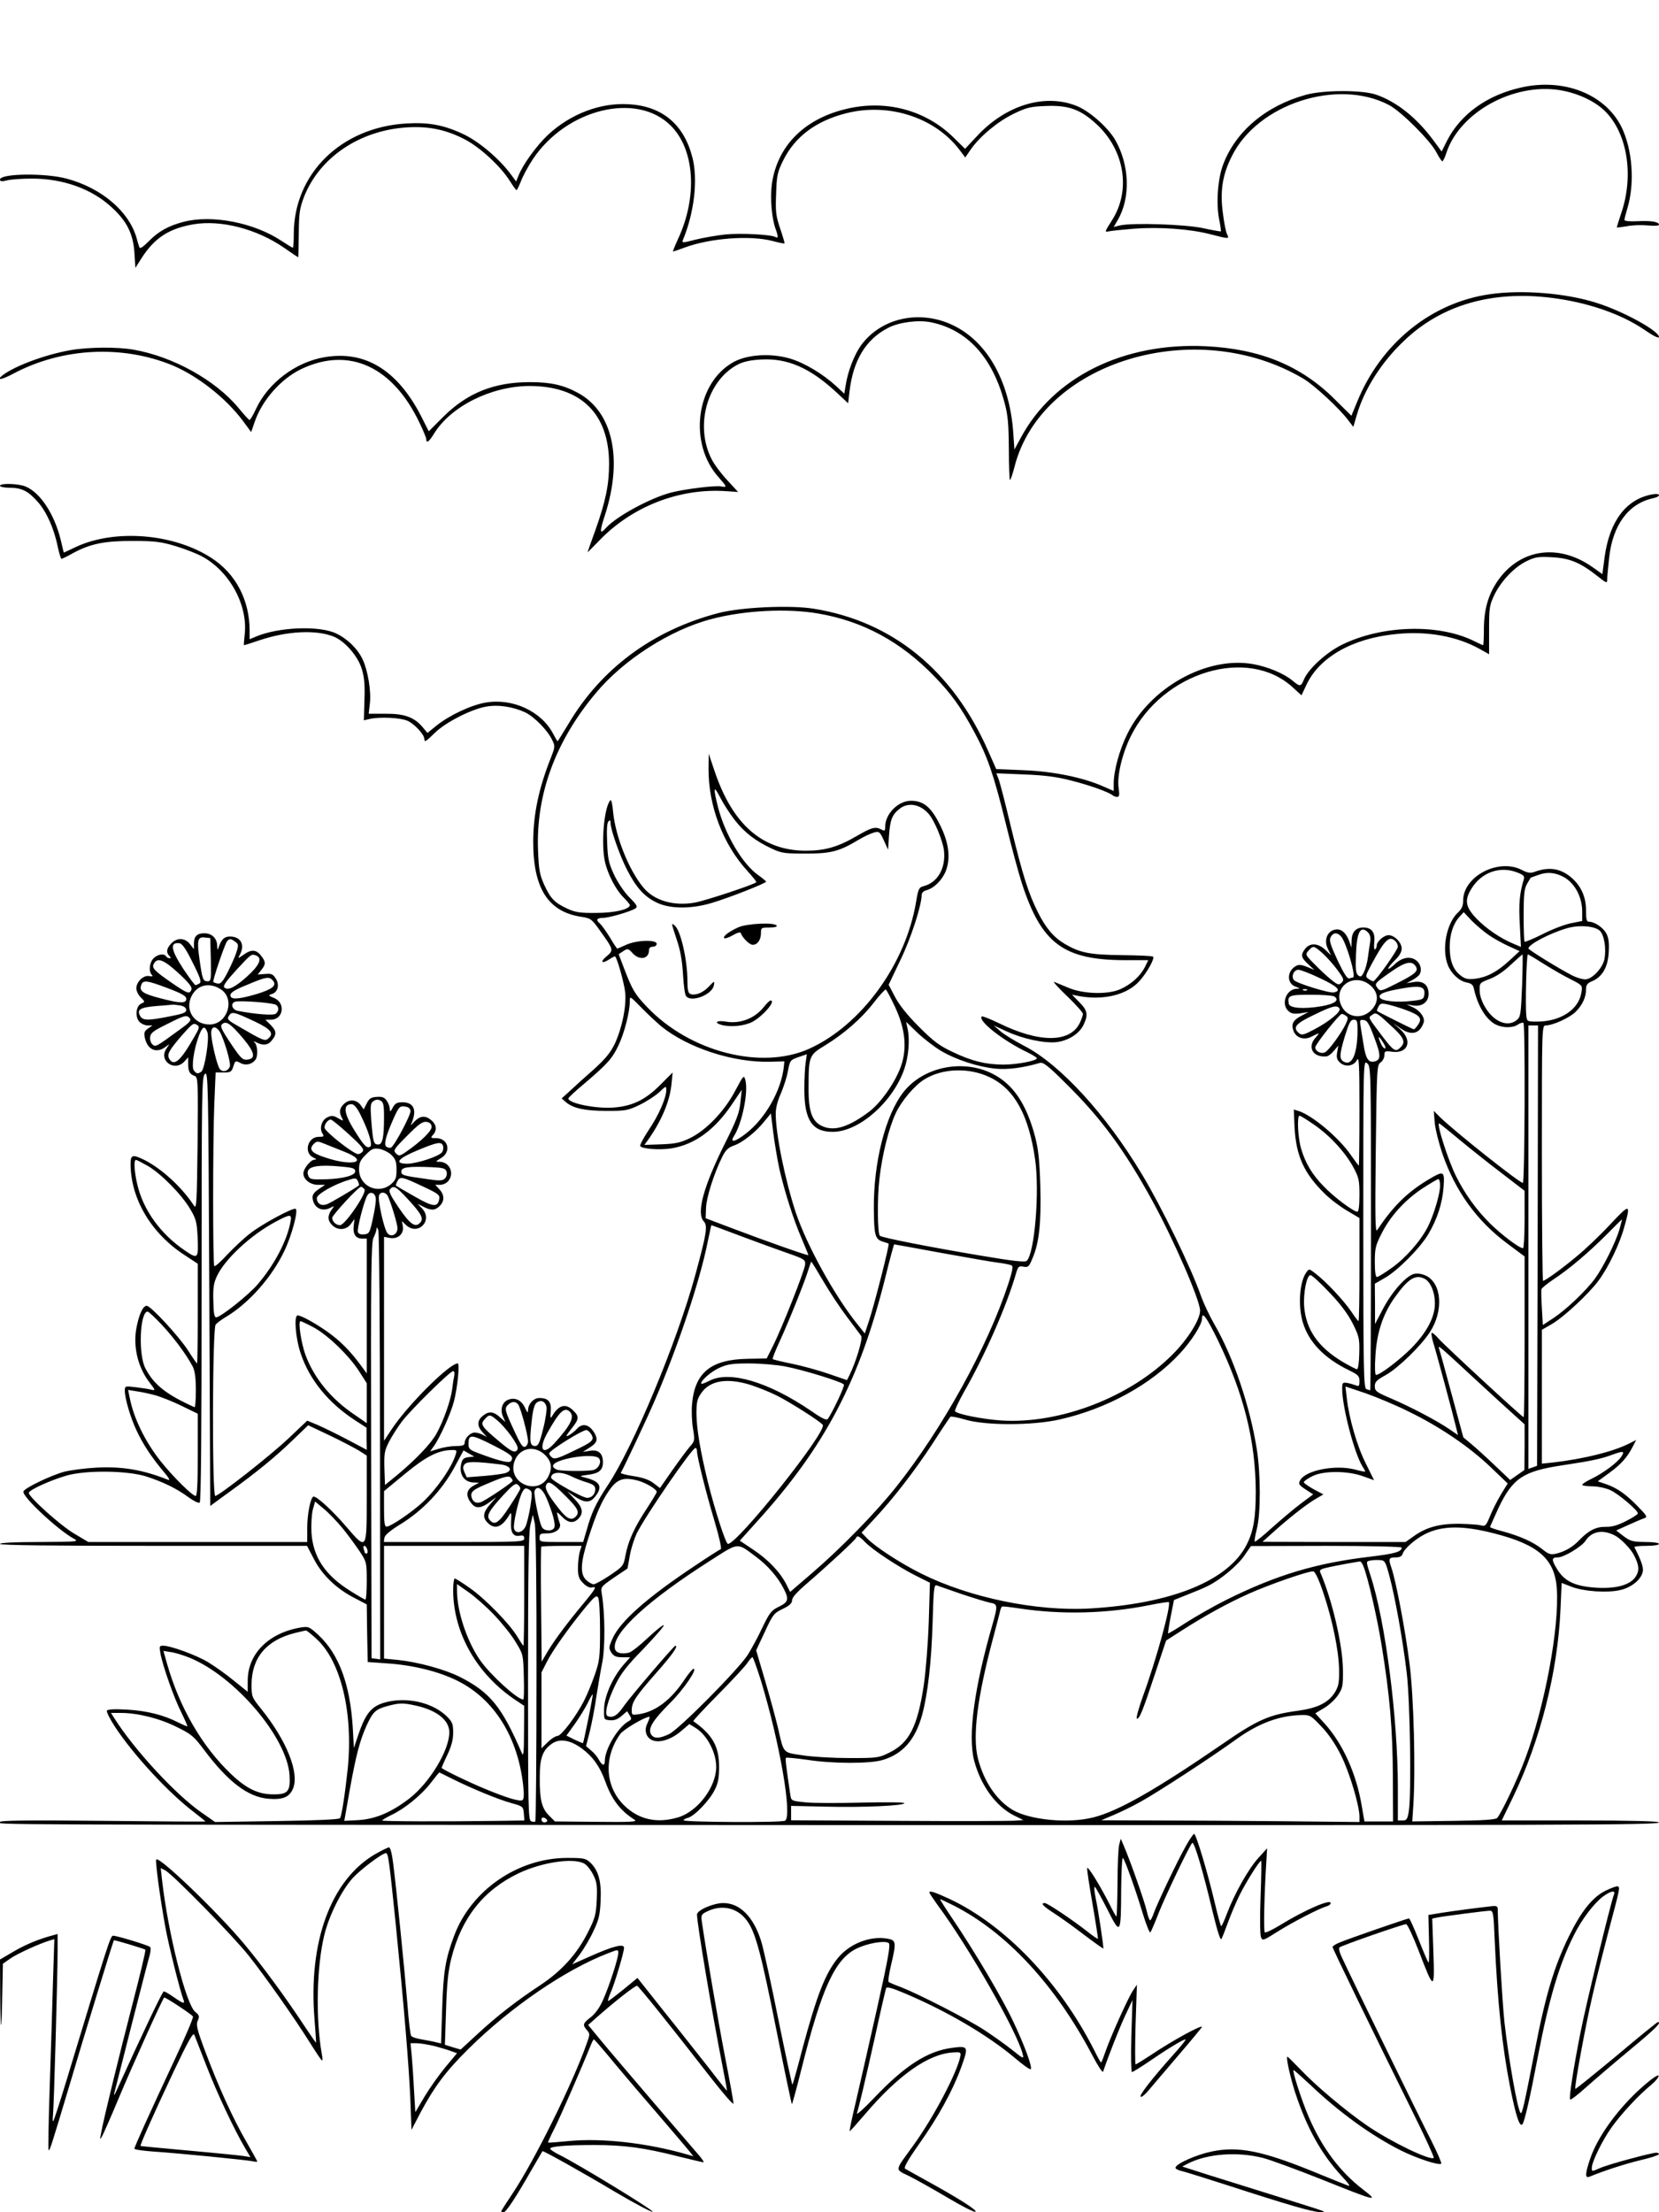 <?xml version="1.0" standalone="no"?>
<!DOCTYPE svg PUBLIC "-//W3C//DTD SVG 20010904//EN"
 "http://www.w3.org/TR/2001/REC-SVG-20010904/DTD/svg10.dtd">
<svg version="1.0" xmlns="http://www.w3.org/2000/svg"
 width="864pt" height="1152pt" viewBox="0 0 864 1152"
 preserveAspectRatio="xMidYMid meet">

<g transform="translate(0,1152) scale(0.1,-0.1)"
fill="#000000" stroke="none">
<path d="M7925 11065 c-179 -39 -318 -139 -389 -278 l-28 -56 -42 57 c-88 119
-192 202 -299 239 -72 25 -275 25 -367 -1 -207 -57 -365 -190 -430 -363 -28
-73 -37 -201 -21 -284 7 -33 11 -62 9 -64 -2 -1 -43 6 -93 17 -95 20 -367 29
-433 14 l-32 -8 21 36 c68 116 62 288 -14 419 -40 67 -137 152 -204 177 -166
64 -368 1 -517 -161 l-60 -64 -62 61 c-148 144 -359 198 -568 144 -213 -54
-348 -194 -376 -387 -10 -74 -1 -182 20 -237 13 -35 13 -49 0 -41 -22 14 -184
22 -263 14 -45 -5 -115 -17 -155 -27 -65 -17 -72 -17 -66 -3 59 141 80 315 50
431 -44 172 -157 267 -330 277 -148 10 -305 -50 -423 -160 -59 -56 -132 -156
-154 -215 l-11 -27 -26 35 c-60 82 -165 171 -246 210 -103 49 -182 64 -300 57
-339 -20 -585 -261 -586 -574 0 -40 -2 -73 -5 -73 -3 0 -29 16 -58 35 -144 96
-363 138 -510 100 -81 -21 -132 -50 -183 -102 -29 -29 -45 -40 -48 -31 -3 7
-10 31 -16 53 -41 136 -181 255 -360 304 -111 31 -350 28 -350 -4 0 -10 9 -11
38 -4 20 5 78 9 128 9 162 0 311 -53 415 -149 79 -72 112 -137 119 -236 l5
-80 33 52 c67 104 142 153 270 175 143 24 329 -24 471 -122 40 -28 73 -50 74
-50 1 0 2 55 3 123 1 107 4 130 27 191 81 207 292 349 542 363 112 6 200 -13
298 -64 78 -41 185 -140 232 -215 17 -27 32 -48 35 -48 3 0 13 21 23 46 9 25
37 77 62 115 175 262 541 352 718 175 126 -125 141 -372 37 -593 -16 -35 -27
-63 -25 -63 2 0 29 9 58 20 134 50 342 66 461 35 33 -9 60 -14 62 -13 1 2 -9
37 -23 78 -22 65 -25 88 -21 180 3 96 6 112 37 175 61 123 170 205 327 245
219 56 457 -19 587 -185 l34 -45 28 41 c48 69 141 146 223 186 68 33 88 38
167 41 119 5 182 -17 266 -95 147 -136 180 -346 79 -502 -36 -56 -38 -61 -17
-56 12 3 72 9 132 14 133 10 292 -1 399 -29 97 -25 99 -25 87 -1 -6 10 -16 59
-22 109 -16 115 -3 201 46 298 134 273 551 408 819 267 64 -34 213 -183 246
-245 14 -27 28 -48 32 -48 3 0 14 21 22 48 71 208 347 360 587 323 94 -15 185
-57 239 -111 115 -115 150 -333 84 -528 -13 -40 -24 -74 -24 -76 0 -2 24 1 53
6 28 6 78 7 110 4 34 -3 57 -2 57 4 0 15 -43 22 -114 18 -40 -2 -66 1 -66 7 0
6 7 32 15 59 40 133 27 308 -31 426 -85 169 -298 254 -519 205z"/>
<path d="M7760 9988 c-305 -43 -567 -255 -691 -558 l-31 -75 -87 86 c-176 175
-387 262 -671 276 -429 21 -796 -161 -965 -479 l-32 -59 -6 88 c-20 280 -146
492 -338 570 -168 68 -354 21 -454 -114 -36 -50 -70 -137 -81 -211 l-7 -42
-43 40 c-69 63 -162 119 -237 142 -100 30 -222 23 -296 -17 -197 -108 -238
-425 -77 -602 42 -48 44 -52 12 -46 -31 6 -186 -13 -261 -32 -108 -28 -285
-124 -339 -184 -33 -37 -35 -23 -5 68 94 293 40 537 -141 635 -75 41 -142 56
-250 56 -187 0 -326 -56 -451 -180 l-76 -76 -41 81 c-123 238 -291 341 -501
305 -151 -25 -295 -134 -358 -270 -15 -33 -31 -59 -34 -57 -4 1 -30 30 -58 64
-120 144 -340 266 -545 302 -84 15 -236 14 -332 -3 -128 -23 -283 -80 -349
-129 -40 -31 -7 -26 56 8 253 134 564 150 826 43 132 -55 281 -172 369 -291
l42 -57 17 49 c38 116 140 231 248 281 246 115 472 11 611 -280 20 -41 36 -80
36 -87 0 -24 15 -13 40 28 87 143 298 248 497 249 267 0 415 -143 415 -405 0
-108 -17 -193 -71 -345 -23 -62 -41 -115 -41 -116 0 -1 26 25 58 58 172 181
422 278 667 260 l59 -4 -57 62 c-32 34 -68 83 -81 109 -89 174 -23 410 137
493 29 15 66 23 123 26 136 7 253 -44 390 -171 l61 -57 7 60 c19 164 85 273
202 333 56 29 155 42 221 29 189 -38 321 -181 384 -417 18 -65 22 -110 23
-242 0 -90 3 -163 6 -163 3 0 14 32 24 71 140 545 943 790 1504 457 57 -34
188 -155 234 -217 l26 -34 17 58 c39 137 130 280 248 391 194 186 458 262 767
223 186 -23 361 -83 482 -165 49 -34 78 -48 78 -39 0 32 -188 135 -326 178
-160 51 -388 69 -554 45z"/>
<path d="M0 8990 c0 -5 23 -10 50 -10 64 0 97 -17 148 -75 45 -51 84 -139 103
-233 7 -34 16 -62 19 -62 4 0 31 13 61 30 90 49 167 64 314 63 111 0 143 -4
220 -27 49 -15 111 -39 138 -54 144 -78 240 -256 221 -409 -3 -29 -5 -53 -3
-53 2 0 37 11 78 25 145 49 296 57 389 20 58 -24 125 -100 146 -168 13 -42 17
-82 14 -161 l-3 -107 30 7 c53 12 159 7 196 -9 35 -14 89 -72 89 -95 0 -19 7
-15 57 34 57 54 186 120 263 134 64 12 142 0 206 -30 48 -24 116 -93 140 -144
16 -32 15 -36 -9 -97 -61 -155 -89 -287 -90 -428 -1 -248 78 -371 255 -396 44
-7 51 -12 91 -69 74 -103 74 -104 35 -137 -36 -30 -23 -40 18 -13 13 9 26 15
28 13 12 -14 47 -140 52 -187 7 -72 -16 -184 -54 -267 -23 -47 -48 -78 -112
-136 -46 -40 -102 -91 -124 -112 l-41 -37 23 -20 c38 -32 100 -45 212 -45 97
0 110 2 170 31 36 17 82 47 103 66 35 34 37 34 37 12 0 -41 -40 -133 -92 -209
-27 -41 -47 -79 -44 -83 9 -15 102 -22 163 -12 121 20 225 96 314 228 l52 77
-7 -65 c-5 -53 -19 -92 -81 -215 -112 -225 -149 -362 -110 -405 22 -24 15 -63
-46 -287 -96 -348 -321 -888 -454 -1088 -61 -92 -85 -143 -110 -234 l-18 -61
-113 0 c-112 0 -114 0 -114 23 0 20 5 22 41 22 43 0 75 26 64 53 -3 8 -8 25
-11 38 -6 24 -5 24 25 -6 33 -34 63 -34 89 -2 21 27 14 55 -25 95 l-38 40 40
-27 c50 -33 78 -33 104 0 42 53 27 80 -54 100 -29 7 -28 8 16 14 59 7 79 24
79 66 0 46 -24 67 -69 59 l-36 -6 33 21 c40 25 47 41 31 72 -27 50 -64 61 -95
27 -18 -20 -54 -44 -54 -36 0 2 13 21 30 42 36 46 37 59 5 90 -39 39 -76 29
-110 -30 -8 -14 -10 -8 -7 25 5 50 -13 70 -59 70 -30 0 -59 -31 -59 -65 -1
-15 -4 -11 -15 12 -18 41 -51 58 -88 44 -32 -12 -44 -52 -27 -89 l12 -27 -24
21 c-36 34 -61 37 -91 13 -33 -25 -34 -55 -4 -87 l22 -25 -22 12 c-12 6 -30
11 -41 11 -23 0 -52 -30 -52 -53 0 -13 -10 -17 -43 -17 -24 0 -65 -6 -90 -14
l-47 -14 20 28 c32 45 88 170 104 232 19 74 31 198 20 198 -44 0 -262 -218
-345 -344 l-39 -59 0 531 0 531 33 -6 c41 -6 72 23 65 62 l-5 26 21 -20 c63
-59 143 24 84 86 l-23 24 30 -15 c40 -21 61 -20 85 4 26 26 25 58 -2 87 l-21
23 25 0 c14 0 32 8 41 18 36 40 9 102 -44 102 -23 0 -22 1 9 20 54 33 36 103
-27 103 -28 0 -30 2 -16 17 23 25 18 56 -12 79 -30 24 -58 20 -87 -12 -18 -20
-19 -21 -11 -2 27 67 9 105 -50 105 -27 0 -38 -6 -49 -27 -13 -24 -15 -25 -16
-8 0 11 -7 31 -16 43 -12 18 -24 22 -52 20 -30 -2 -40 -9 -52 -34 l-16 -31
-17 24 c-22 28 -60 30 -87 3 -22 -22 -25 -42 -10 -70 10 -19 9 -19 -19 -3 -24
14 -34 15 -55 5 -30 -13 -44 -57 -27 -84 10 -16 8 -18 -19 -18 -58 0 -80 -83
-28 -108 17 -8 19 -11 6 -11 -21 -1 -58 -47 -58 -72 0 -31 36 -59 76 -59 l37
0 -34 -23 c-25 -17 -33 -30 -31 -47 6 -50 49 -73 94 -49 20 11 20 10 4 -12
-21 -31 -20 -55 4 -79 29 -29 74 -26 97 6 l19 26 -4 -36 c-5 -43 11 -66 44
-66 l24 0 0 -351 0 -351 -36 49 c-55 73 -103 121 -169 168 -62 44 -136 85
-155 85 -20 0 -11 -119 16 -198 46 -138 145 -259 286 -350 l57 -37 0 -58 1
-57 -102 54 c-57 30 -127 64 -155 76 l-53 22 -96 -91 c-97 -92 -364 -301 -383
-301 -17 0 -15 871 2 892 6 8 30 26 52 39 121 72 241 208 306 345 39 81 73
210 59 219 -13 8 -173 -78 -236 -127 -34 -26 -88 -77 -121 -112 -33 -36 -63
-63 -67 -59 -8 8 -8 631 0 844 l7 164 41 0 c37 0 42 3 51 31 10 31 11 32 38
18 28 -15 62 -6 79 20 12 18 9 71 -4 85 -11 11 -9 11 9 2 31 -16 58 -14 75 7
30 34 29 52 -1 83 l-29 29 29 0 c65 0 78 88 16 113 -31 13 -31 14 -10 21 31
10 40 50 18 82 -14 22 -23 25 -55 22 l-38 -3 19 24 c24 30 24 42 -2 75 -25 32
-51 33 -91 4 -30 -21 -30 -21 -19 0 28 52 5 95 -51 95 -30 0 -45 -14 -60 -58
-5 -16 -6 -13 -7 11 -1 38 -28 64 -67 64 -38 0 -54 -16 -54 -53 l0 -30 -21 27
c-26 33 -68 34 -97 3 -25 -26 -28 -47 -10 -65 9 -9 9 -12 1 -12 -7 0 -15 5
-18 10 -10 16 -44 11 -65 -10 -22 -22 -27 -69 -9 -87 7 -7 3 -9 -14 -6 -30 6
-67 -30 -67 -64 0 -13 10 -34 23 -47 23 -23 23 -23 3 -32 -28 -12 -34 -69 -10
-95 9 -10 29 -19 43 -19 l25 0 -23 -16 c-19 -13 -22 -22 -17 -47 13 -62 58
-84 105 -51 l23 17 -16 -25 c-41 -62 43 -121 94 -66 l20 22 0 -35 c0 -39 8
-53 34 -62 17 -7 18 -23 15 -353 -4 -311 -5 -343 -19 -322 -63 96 -167 191
-257 237 -63 31 -73 28 -73 -21 1 -182 108 -362 283 -475 l67 -44 0 -259 c0
-143 -2 -260 -4 -260 -2 0 -23 30 -47 68 -48 74 -194 232 -215 232 -20 0 -41
-47 -54 -118 -17 -97 8 -201 67 -279 33 -43 34 -45 11 -40 -13 4 -50 9 -81 13
-56 7 -57 6 -57 -18 0 -40 29 -139 60 -205 34 -73 76 -137 139 -213 31 -36 39
-51 26 -46 -130 52 -240 71 -378 63 -56 -3 -129 -13 -162 -21 -70 -19 -208
-85 -213 -103 -8 -26 180 -201 263 -246 28 -15 19 -16 -177 -17 -132 0 -208
-4 -208 -10 0 -7 273 -10 799 -10 l800 0 37 -71 c43 -82 117 -153 211 -201
l63 -33 2 -150 3 -150 100 -7 c136 -9 270 -42 368 -91 191 -95 315 -294 342
-548 5 -44 3 -69 -4 -73 -14 -9 -83 12 -194 58 -94 39 -227 104 -227 110 0 2
13 33 30 68 21 45 30 78 30 115 0 45 -4 56 -32 84 -68 67 -187 99 -294 80 -94
-18 -126 -51 -169 -178 l-22 -66 -6 109 c-14 223 -72 380 -178 479 -48 44 -52
46 -92 40 -168 -28 -277 -137 -277 -278 l0 -57 -72 58 c-40 33 -101 76 -134
96 -61 37 -195 86 -235 86 -19 0 -20 -4 -14 -37 11 -65 72 -238 110 -312 19
-39 33 -71 30 -71 -3 0 -24 9 -46 20 -76 39 -163 61 -265 67 -65 4 -103 2
-107 -5 -4 -5 15 -43 41 -83 97 -148 281 -347 415 -448 31 -24 57 -45 57 -46
0 -2 -241 0 -535 3 -400 4 -535 2 -535 -6 0 -15 -256 -14 4255 -16 3998 -1
4385 0 4385 14 0 6 -149 10 -409 10 l-410 0 59 122 c142 294 233 654 247 979
l6 136 51 -20 c66 -25 188 -33 255 -17 57 13 106 53 116 93 6 22 -6 57 -43
130 -2 4 26 7 62 7 37 0 66 4 66 10 0 6 -31 10 -72 10 -65 1 -77 4 -112 30
l-39 30 64 29 c35 16 73 32 83 35 17 6 13 13 -35 62 -62 64 -108 96 -167 116
l-41 14 59 43 c62 45 95 82 124 139 l17 33 -38 -19 c-84 -42 -233 -79 -395
-98 l-58 -6 0 348 0 349 52 30 c61 35 194 159 243 226 51 68 111 193 134 279
35 124 31 125 -74 13 -52 -56 -130 -130 -173 -165 -76 -64 -165 -128 -176
-128 -3 0 -6 299 -6 665 0 654 0 665 20 665 38 0 127 41 157 72 36 37 53 76
53 117 0 22 7 31 31 41 53 22 83 73 87 150 3 48 0 76 -12 98 -16 31 -61 62
-91 62 -12 0 -15 12 -15 58 0 70 -25 126 -73 169 -58 51 -119 61 -197 32 -19
-7 -35 -5 -65 11 -122 62 -305 -34 -305 -160 0 -27 -7 -43 -26 -61 -60 -55
-87 -189 -54 -274 17 -44 59 -84 97 -91 25 -5 35 -12 39 -33 20 -89 62 -159
113 -186 38 -19 90 -19 117 0 12 8 24 11 28 8 10 -10 7 -833 -3 -833 -18 0
-354 267 -430 341 l-34 34 5 -61 c3 -34 21 -106 40 -162 67 -194 178 -349 338
-468 l90 -67 0 -419 c0 -230 -2 -418 -5 -418 -8 0 -406 368 -442 408 -17 20
-34 34 -37 31 -3 -3 1 -25 8 -50 13 -39 105 -381 122 -453 l7 -29 -44 30 c-62
43 -199 115 -301 159 -80 34 -88 40 -88 65 0 23 9 32 58 59 65 37 182 151 229
223 72 111 62 254 -21 294 -22 10 -44 13 -62 9 -42 -11 -115 -93 -162 -183
l-41 -78 0 105 -1 105 52 30 c67 38 183 155 226 227 47 79 74 162 80 246 6 87
2 88 -86 35 -106 -65 -177 -135 -260 -259 -10 -15 -11 66 -7 420 5 425 6 440
25 453 11 8 20 25 20 38 0 21 3 23 40 18 83 -11 108 57 43 116 l-38 33 37 -26
c57 -41 101 -31 122 28 9 25 -17 63 -57 81 l-32 15 33 -6 c47 -8 82 17 82 60
0 47 -28 70 -77 62 l-38 -6 30 16 c17 9 33 22 37 28 14 20 8 53 -12 71 -31 28
-77 21 -116 -16 -19 -18 -34 -28 -34 -23 0 6 16 25 35 44 23 22 35 43 35 60 0
32 -38 70 -68 70 -25 0 -62 -33 -62 -54 0 -8 -4 -17 -9 -20 -5 -3 -6 14 -4 37
6 51 -13 77 -57 77 -39 0 -60 -24 -61 -68 l-1 -37 -10 30 c-15 42 -37 65 -64
65 -48 0 -73 -53 -48 -102 l16 -33 -30 29 c-38 35 -79 37 -104 6 -25 -31 -23
-47 15 -81 l32 -30 -38 16 c-28 11 -43 13 -57 5 -48 -26 -50 -91 -3 -108 25
-9 26 -10 6 -11 -55 -2 -83 -80 -43 -116 15 -14 29 -16 62 -12 l43 7 -34 -18
c-46 -23 -58 -44 -45 -79 13 -37 54 -51 91 -33 47 24 49 24 26 -2 -48 -51 -15
-107 57 -99 8 1 25 14 37 29 l23 27 -6 -35 c-5 -27 -1 -39 14 -53 28 -26 73
-19 89 13 11 21 13 -25 13 -262 0 -159 -2 -288 -3 -288 -2 0 -20 24 -41 54
-63 92 -204 210 -275 231 l-23 7 4 -93 c8 -148 49 -240 158 -346 28 -28 80
-67 116 -88 l64 -38 0 -268 c0 -148 -2 -269 -5 -269 -2 0 -20 23 -39 52 -39
57 -132 156 -185 196 -32 25 -34 26 -47 7 -36 -48 -45 -175 -19 -261 30 -102
111 -187 241 -250 47 -23 54 -30 54 -56 0 -25 -3 -29 -17 -23 -10 4 -30 10
-45 13 -26 4 -28 2 -28 -31 0 -94 64 -338 106 -404 8 -12 14 -24 14 -26 0 -2
-24 2 -52 10 -102 27 -259 -3 -287 -56 -10 -18 -7 -24 28 -47 l40 -26 -67 -50
c-37 -28 -104 -85 -150 -126 -45 -41 -85 -73 -87 -70 -3 3 2 32 10 64 21 78
21 289 0 419 -36 225 -122 479 -222 651 -25 44 -55 108 -68 144 -51 147 -206
466 -308 635 -187 312 -426 572 -612 668 -50 26 -106 60 -125 77 l-35 30 65
-30 c86 -40 199 -64 263 -57 62 8 118 44 140 90 25 53 21 75 -22 118 l-38 39
41 -8 c126 -22 247 8 310 79 39 43 81 118 71 127 -3 4 -77 7 -163 8 -168 2
-217 12 -296 58 -58 34 -99 82 -141 166 -49 98 -78 189 -140 443 -29 122 -58
235 -65 251 l-11 29 143 -6 c105 -4 170 -12 243 -31 97 -24 200 -61 220 -78 5
-4 15 -8 23 -8 11 0 13 10 8 44 -10 63 17 178 63 272 166 335 611 469 844 254
l45 -41 25 53 c67 145 240 244 467 266 161 17 316 -11 435 -77 l50 -28 0 126
c0 119 2 129 29 186 36 72 104 143 169 174 42 20 59 23 130 19 93 -5 147 -28
235 -97 49 -39 52 -40 52 -19 0 13 5 63 10 111 18 172 100 284 228 312 46 10
41 29 -5 20 -134 -25 -220 -138 -246 -324 l-12 -91 -49 35 c-179 127 -380 98
-497 -71 -48 -71 -70 -146 -71 -246 0 -49 -2 -88 -4 -88 -3 0 -21 9 -42 19
-184 94 -481 87 -692 -16 -82 -40 -176 -126 -199 -181 -16 -39 -21 -39 -59 -7
-46 38 -129 73 -209 87 -240 41 -534 -123 -652 -364 -41 -83 -71 -191 -71
-260 l0 -37 -53 23 c-105 47 -261 79 -416 85 l-143 6 -42 95 c-185 419 -498
674 -908 740 -124 20 -380 8 -498 -23 -340 -89 -610 -289 -781 -579 -29 -48
-54 -88 -55 -88 -2 0 -12 17 -23 38 -61 118 -212 188 -353 163 -75 -13 -186
-65 -254 -119 l-48 -39 -24 29 c-44 53 -96 72 -194 71 l-88 0 6 52 c8 64 -10
172 -37 230 -26 56 -79 108 -138 136 -87 42 -299 34 -418 -16 l-33 -14 0 43
c0 161 -72 299 -200 381 -196 127 -502 151 -704 57 l-64 -30 -16 67 c-33 134
-106 245 -182 277 -38 16 -134 19 -134 4z m4262 -665 c233 -40 430 -147 604
-327 89 -92 138 -160 207 -288 70 -129 102 -224 163 -470 30 -124 69 -268 86
-320 102 -314 217 -399 536 -400 l122 0 -19 -39 c-24 -45 -70 -87 -126 -112
-63 -29 -193 -26 -270 7 -33 14 -67 28 -75 31 -8 2 22 -31 68 -75 45 -43 82
-85 82 -92 0 -6 -7 -27 -16 -46 -50 -105 -211 -106 -422 -2 -46 22 -86 38 -89
35 -22 -22 111 -127 240 -188 26 -13 47 -26 47 -30 0 -13 -105 -33 -175 -33
-94 1 -163 18 -264 66 -70 33 -100 56 -176 132 -60 60 -102 113 -124 155 l-33
63 61 128 c55 113 111 286 111 340 0 11 10 20 24 24 40 10 83 53 102 101 26
69 15 151 -33 244 -45 89 -84 121 -149 121 -66 0 -134 -68 -134 -135 0 -22 -3
-24 -19 -15 -32 17 -51 12 -130 -34 -98 -57 -165 -76 -265 -76 -225 1 -379
135 -473 410 l-32 95 -1 -78 c-1 -193 75 -393 202 -532 28 -31 49 -57 47 -59
-13 -13 -265 -96 -319 -106 -111 -20 -214 10 -270 79 -75 90 -145 266 -157
393 -3 38 -9 65 -14 61 -33 -35 -50 -228 -28 -322 14 -64 57 -145 95 -183 18
-18 34 -37 34 -41 1 -22 -79 -41 -175 -41 -84 -1 -108 3 -150 22 -67 31 -88
53 -121 125 -24 54 -28 78 -32 180 -11 290 91 568 302 819 143 172 388 329
600 384 172 46 398 57 558 29z m-435 -1076 c50 -64 107 -108 190 -147 53 -25
68 -27 178 -27 133 0 175 11 275 71 30 18 67 35 83 39 25 7 29 4 50 -41 l22
-49 5 75 c6 82 16 108 56 139 45 35 108 23 152 -29 29 -34 71 -136 78 -187 11
-93 -32 -169 -107 -188 -23 -6 -27 -14 -38 -81 -54 -325 -285 -642 -556 -765
-250 -113 -623 -17 -846 218 -62 65 -76 88 -118 198 l-29 76 24 16 c23 15 26
14 49 -11 36 -39 85 -30 85 16 0 11 7 18 20 18 11 0 20 7 20 15 0 23 -104 20
-159 -5 -24 -11 -45 -20 -46 -20 -2 0 -20 26 -39 59 -20 32 -43 64 -51 71 -23
19 -18 30 14 30 31 0 146 33 171 50 12 8 7 18 -32 57 -27 27 -61 78 -80 118
-28 61 -33 83 -36 168 -3 65 -1 102 7 110 8 8 11 6 11 -10 0 -33 49 -172 86
-243 47 -91 87 -136 148 -167 69 -37 186 -38 296 -4 93 28 280 102 280 110 -1
3 -19 18 -40 33 -83 58 -173 210 -211 356 -26 104 -23 117 13 47 17 -33 51
-85 75 -116z m4079 -274 c31 -13 35 -18 29 -37 -21 -70 -26 -124 -20 -231 l6
-118 -38 16 c-70 29 -144 80 -194 132 -57 60 -63 95 -26 155 53 87 152 121
243 83z m234 -20 c60 -31 100 -104 100 -183 l0 -48 -60 -12 c-33 -7 -99 -32
-147 -57 -48 -24 -90 -41 -93 -39 -3 3 -5 65 -5 137 0 108 3 138 18 165 10 17
19 32 20 32 1 0 20 7 42 15 42 15 82 12 125 -10z m-387 -304 c26 -18 73 -44
104 -58 l57 -26 -53 -49 c-65 -60 -118 -87 -179 -95 -39 -4 -52 -1 -76 18 -39
30 -56 77 -56 149 0 65 19 122 52 157 l21 23 41 -44 c23 -23 63 -57 89 -75z
m579 22 c23 -23 34 -92 24 -147 -9 -47 -65 -106 -100 -106 -15 0 -46 9 -69 21
-67 34 -227 133 -227 140 0 21 113 80 200 105 64 19 146 12 172 -13z m-1207
-9 c10 -11 14 -27 11 -47 -3 -18 -8 -54 -12 -82 -3 -27 -13 -62 -21 -78 -12
-24 -17 -26 -30 -16 -12 11 -14 32 -11 110 4 118 24 152 63 113z m-142 -19
c27 -27 82 -215 63 -215 -2 0 -11 -2 -18 -5 -11 -4 -28 23 -62 94 -38 83 -45
104 -36 121 13 24 33 26 53 5z m-5885 -122 c2 -106 1 -113 -17 -113 -24 0 -27
10 -42 114 -14 100 -10 119 28 114 l28 -3 3 -112z m127 93 c17 -12 18 -18 7
-52 -6 -22 -27 -68 -45 -104 -26 -51 -37 -64 -52 -62 -11 2 -22 6 -24 8 -6 5
59 195 71 212 13 15 20 15 43 -2z m6043 2 c7 -7 12 -19 12 -28 0 -17 -116
-180 -128 -180 -5 0 -16 6 -26 13 -16 12 -15 16 15 72 71 132 94 156 127 123z
m-6264 -112 c40 -79 46 -100 35 -107 -8 -5 -17 -9 -21 -9 -4 0 -32 38 -63 84
-66 101 -72 141 -20 134 14 -2 34 -30 69 -102z m5886 48 c22 -20 56 -59 76
-86 33 -45 35 -51 21 -65 -14 -14 -19 -13 -54 15 -21 17 -60 53 -87 81 -49 49
-49 51 -31 71 24 27 28 26 75 -16z m-5556 -10 c34 -13 17 -51 -46 -108 -64
-58 -102 -76 -120 -58 -8 8 11 34 63 91 78 84 78 85 103 75z m6593 -156 c-6
-151 -8 -164 -28 -180 -47 -39 -120 -9 -165 68 -17 28 -28 62 -28 86 -1 39 0
40 52 60 33 12 75 40 110 74 31 29 59 53 61 54 2 0 1 -73 -2 -162z m112 113
c42 -26 105 -63 140 -80 63 -32 63 -33 57 -69 -14 -90 -109 -152 -232 -152
-51 0 -52 1 -55 33 -6 49 1 317 8 317 3 0 40 -22 82 -49z m-7109 -49 c54 -50
72 -73 67 -85 -9 -25 -19 -22 -94 29 -99 68 -114 83 -102 105 18 35 52 22 129
-49z m6443 36 c16 -24 -1 -40 -99 -89 -83 -42 -86 -43 -100 -24 -17 23 -16 24
74 87 70 49 106 57 125 26z m-496 -63 c91 -43 112 -65 69 -73 -23 -5 -194 48
-207 64 -16 19 -1 54 23 54 11 0 63 -20 115 -45z m-5456 -11 c22 -26 -1 -45
-86 -71 -97 -28 -135 -30 -135 -5 0 13 23 28 88 54 99 42 114 44 133 22z
m5721 -30 c39 -38 38 -85 -1 -125 -51 -51 -130 -37 -157 28 -43 101 76 174
158 97z m-6268 -10 c74 -28 96 -41 96 -55 0 -25 -29 -25 -133 2 -92 24 -112
37 -102 68 9 29 28 27 139 -15z m273 -4 c81 -49 39 -185 -56 -185 -77 0 -126
70 -97 140 27 64 92 83 153 45z m6271 -28 c-3 -25 -8 -28 -63 -34 -79 -10
-162 -1 -169 18 -7 19 24 31 123 48 89 15 114 8 109 -32z m-2756 -67 c53 -114
63 -215 30 -308 -29 -82 -103 -188 -164 -235 -105 -79 -180 -104 -242 -78 -56
23 -76 76 -75 201 0 165 3 171 84 220 100 61 192 141 255 223 30 39 59 70 63
69 4 -1 26 -43 49 -92z m2145 89 c-3 -3 -12 -4 -19 -1 -8 3 -5 6 6 6 11 1 17
-2 13 -5z m142 -33 c29 -19 3 -39 -67 -51 -95 -16 -166 -10 -170 13 -8 43 2
47 115 47 59 0 114 -4 122 -9z m-3506 -155 c139 -113 376 -190 567 -185 l75 2
-3 -29 c-13 -121 -95 -267 -195 -345 -57 -45 -88 -53 -65 -16 43 67 76 230 60
292 -8 29 -9 27 -53 -55 -55 -105 -149 -204 -234 -246 -50 -24 -75 -30 -149
-33 l-90 -3 17 23 c71 100 115 202 124 293 l6 61 -61 -61 c-80 -82 -151 -116
-254 -122 -91 -5 -228 23 -228 48 0 4 37 39 83 77 120 102 146 131 178 199 30
62 59 174 59 229 0 30 0 29 61 -33 33 -34 80 -77 102 -96z m-2005 111 c16 -12
15 -32 -2 -46 -12 -10 -105 -3 -198 15 -29 6 -39 38 -15 47 20 9 201 -5 215
-16z m5885 -27 c72 -27 85 -42 63 -75 -9 -14 -19 -25 -23 -25 -6 0 -183 89
-191 95 -2 2 1 12 7 23 9 17 16 19 50 11 22 -5 64 -18 94 -29z m-6384 24 c20
-4 31 -12 31 -24 0 -13 -18 -20 -87 -33 -116 -23 -140 -22 -154 4 -17 32 2 43
84 50 40 3 77 6 83 7 6 1 26 -1 43 -4z m6037 -16 c10 -15 -52 -67 -132 -109
-53 -28 -64 -31 -78 -20 -36 30 -20 50 77 96 96 47 121 53 133 33z m-5648 -68
c84 -40 101 -62 68 -89 -16 -14 -30 -8 -148 61 -62 35 -67 40 -56 58 15 24 25
22 136 -30z m5935 -39 c50 -48 57 -70 31 -95 -25 -26 -36 -19 -89 50 -85 113
-80 103 -59 119 21 15 23 14 117 -74z m-253 69 c12 -8 12 -13 -2 -44 -23 -47
-86 -134 -106 -145 -21 -12 -52 4 -52 25 0 16 126 174 138 174 4 0 14 -4 22
-10z m-6021 -13 c8 -11 -3 -23 -52 -58 -126 -92 -126 -92 -143 -78 -8 7 -14
24 -12 38 2 22 17 33 88 68 93 47 102 49 119 30z m6081 -64 c-1 -123 -29 -185
-71 -162 -25 13 -24 37 6 136 21 67 29 83 45 83 18 0 20 -7 20 -57z m88 -38
c35 -92 34 -116 -2 -123 -30 -6 -44 17 -55 91 -7 40 -14 85 -16 100 -4 25 -2
28 18 25 18 -2 28 -20 55 -93z m-5893 -1 c62 -74 69 -107 23 -112 -23 -3 -33
6 -78 72 -61 91 -67 105 -49 116 20 13 42 -4 104 -76z m3637 -67 c78 -46 192
-83 283 -92 64 -6 142 4 231 30 17 5 44 -16 140 -112 181 -179 302 -344 447
-609 110 -201 247 -515 247 -569 0 -46 -62 -146 -139 -224 -221 -225 -589
-368 -898 -348 -99 7 -229 33 -239 48 -3 5 18 49 45 98 109 190 222 446 272
618 11 38 14 41 39 37 24 -5 29 -1 47 43 35 80 46 185 41 375 -4 135 -10 192
-27 258 -46 174 -116 276 -225 330 -154 76 -357 34 -460 -96 -94 -119 -157
-366 -155 -609 1 -137 7 -157 44 -170 17 -5 31 -10 33 -11 6 -4 -76 -324 -101
-398 l-23 -70 -44 55 c-116 146 -258 404 -315 573 -56 170 -105 408 -105 517
0 29 10 68 26 103 14 32 31 84 37 116 11 58 12 60 55 75 l44 15 -6 -43 c-4
-24 -7 -87 -7 -140 0 -162 42 -223 152 -221 136 3 310 157 369 328 22 65 29
151 17 208 l-8 37 60 -58 c33 -31 89 -74 123 -94z m-3873 134 c11 -7 8 -18
-15 -57 -74 -130 -108 -160 -133 -117 -12 23 -1 43 66 121 58 65 60 67 82 53z
m6979 -1147 l-3 -1147 -22 -8 -23 -8 0 1154 0 1155 25 0 25 0 -2 -1146z
m-6928 1111 c12 -31 -14 -195 -32 -206 -18 -12 -24 -11 -38 6 -14 17 -1 110
26 182 19 49 30 54 44 18z m64 3 c22 -36 60 -164 53 -182 -10 -25 -38 -32 -53
-12 -14 20 -44 145 -44 187 0 35 23 39 44 7z m6067 -70 c5 -10 6 -18 1 -18 -5
0 -14 11 -20 25 -22 49 -11 44 19 -7z m-71 -955 c0 -464 -2 -843 -4 -843 -2 0
-11 3 -20 6 -14 6 -16 91 -16 860 0 853 0 854 20 837 20 -17 20 -30 20 -860z
m-5945 -1372 c141 102 238 181 330 270 l80 77 110 -52 c61 -29 129 -65 153
-79 l42 -27 0 -225 c0 -269 0 -269 -105 -147 -76 89 -161 166 -174 158 -15
-10 -31 -93 -31 -165 l0 -71 -570 0 -570 0 -72 43 c-71 41 -238 191 -238 213
0 15 118 68 200 91 103 28 312 25 410 -5 89 -29 158 -62 222 -109 26 -19 52
-32 58 -28 7 4 10 365 10 1110 0 1043 1 1106 17 1122 17 17 18 -32 23 -1115
l5 -1134 100 73z m3962 2158 c127 -61 201 -197 234 -427 24 -169 -3 -490 -44
-528 -9 -8 -71 -1 -237 27 -258 43 -519 94 -528 104 -12 12 -14 196 -2 296 14
126 50 268 85 342 29 63 99 146 149 176 94 59 236 63 343 10z m-3157 -208 c0
-104 -8 -141 -30 -141 -24 0 -27 11 -36 120 -6 83 -5 95 11 106 13 9 23 10 36
3 16 -8 19 -22 19 -88z m-124 17 c43 -86 66 -160 52 -169 -18 -11 -32 4 -83
86 -55 88 -60 135 -14 135 12 0 28 -18 45 -52z m262 17 c2 -21 -86 -187 -103
-192 -5 -1 -16 1 -22 5 -16 10 -4 56 37 148 27 60 32 65 57 62 19 -2 29 -9 31
-23z m1921 -302 c26 -114 72 -261 117 -365 19 -44 34 -82 34 -84 0 -5 -221 73
-395 139 l-140 53 2 55 c2 54 42 180 86 268 17 33 31 46 60 56 44 15 115 71
159 127 l33 40 12 -99 c7 -54 21 -139 32 -190z m2788 228 c84 -59 160 -143
202 -221 28 -52 31 -67 31 -144 0 -54 -4 -86 -11 -86 -20 0 -124 78 -175 132
-61 62 -96 122 -118 197 -17 58 -22 171 -8 171 5 0 40 -22 79 -49z m-5031 -47
c67 -61 82 -79 73 -90 -6 -8 -17 -14 -24 -14 -24 0 -175 119 -175 138 0 19 18
42 33 42 5 0 47 -34 93 -76z m432 40 c3 -21 -52 -76 -136 -134 -31 -21 -35
-21 -50 -6 -15 15 -11 22 58 91 59 60 80 75 100 73 17 -2 26 -10 28 -24z
m5354 -70 c57 -47 156 -126 221 -175 l117 -90 0 -150 c0 -82 -4 -149 -8 -149
-20 0 -112 70 -173 130 -72 72 -130 153 -176 245 -40 80 -103 275 -88 275 2 0
51 -39 107 -86z m-5810 -61 c134 -52 50 -80 -97 -31 -74 24 -89 43 -60 72 15
14 20 14 52 1 20 -8 67 -27 105 -42z m515 31 c3 -9 2 -24 -4 -33 -14 -22 -129
-60 -181 -61 -72 0 -51 27 53 70 103 43 123 46 132 24z m-268 -49 c21 -21 26
-35 26 -76 0 -43 -4 -54 -28 -75 -67 -57 -167 -11 -167 76 0 35 6 48 35 77 31
31 40 35 72 30 20 -4 48 -18 62 -32z m-1270 -56 c69 -40 176 -148 221 -224 31
-52 35 -69 39 -142 5 -119 3 -122 -66 -75 -127 86 -217 211 -248 344 -16 68
-19 128 -7 128 4 0 31 -14 61 -31z m1029 -6 c41 -4 52 -9 52 -23 0 -21 -63
-38 -150 -41 -82 -2 -88 -1 -96 23 -14 44 45 57 194 41z m528 -25 c3 -12 0
-26 -9 -35 -12 -12 -27 -13 -93 -3 -127 18 -134 20 -134 40 0 22 39 27 157 22
62 -3 73 -6 79 -24z m-457 -71 c-23 -18 -146 -90 -166 -98 -30 -11 -53 3 -53
32 0 20 90 72 165 94 36 12 41 11 49 -6 5 -11 7 -21 5 -22z m339 -8 c71 -33
83 -42 80 -60 -7 -48 -31 -46 -130 11 -51 29 -94 54 -96 56 -2 1 2 12 8 24 14
25 24 23 138 -31z m5292 8 c0 -44 -32 -151 -63 -214 -38 -75 -117 -165 -191
-217 -35 -25 -69 -46 -75 -46 -7 0 -11 27 -11 79 0 70 4 86 35 147 46 91 119
172 211 234 42 27 80 50 85 50 5 0 9 -15 9 -33z m-5602 -20 c15 -17 -101 -187
-127 -187 -21 0 -41 19 -41 38 0 14 137 162 150 162 4 0 12 -6 18 -13z m223
-48 c73 -79 86 -103 69 -124 -26 -31 -53 -12 -112 74 -44 65 -55 87 -47 98 19
22 31 15 90 -48z m-164 1 c2 -14 -5 -61 -15 -105 -16 -75 -19 -80 -45 -83 -17
-2 -29 2 -33 12 -6 14 30 155 48 189 13 26 42 17 45 -13z m62 13 c16 -32 51
-146 51 -169 0 -33 -33 -49 -52 -26 -18 20 -52 176 -44 197 7 20 33 19 45 -2z
m-506 -135 c-18 -99 -83 -223 -170 -325 -46 -55 -195 -173 -217 -173 -10 0
-14 23 -15 86 -2 70 2 94 20 131 42 88 175 211 301 279 80 43 89 43 81 2z
m6921 -40 c-20 -69 -85 -198 -128 -257 -49 -66 -152 -163 -216 -205 l-55 -36
-5 87 c-3 49 -4 93 -2 100 2 6 29 28 60 49 84 55 186 142 277 233 44 45 81 81
82 81 1 0 -5 -24 -13 -52z m-4578 -34 c82 -31 192 -71 244 -89 89 -31 95 -35
93 -60 -2 -31 -121 -332 -168 -425 l-32 -64 -99 -2 c-192 -3 -276 -72 -290
-237 -3 -34 -1 -91 5 -126 10 -62 10 -65 -17 -95 -15 -18 -56 -73 -91 -123
l-64 -92 -34 26 c-22 17 -56 29 -103 36 -39 6 -69 14 -67 17 16 27 131 271
173 368 121 278 240 633 280 837 10 47 18 85 19 85 1 0 69 -25 151 -56z
m-1877 -1097 l1 -1108 -22 3 -23 3 -2 1080 c-2 930 0 1083 12 1109 8 16 15 36
16 45 0 12 3 11 9 -4 5 -11 9 -519 9 -1128z m2926 1008 c134 -24 268 -48 298
-51 30 -4 60 -10 66 -14 8 -4 3 -33 -18 -96 -107 -327 -343 -754 -583 -1056
-105 -133 -292 -324 -438 -449 l-115 -99 -19 38 c-32 64 -95 130 -170 180
l-73 49 89 99 c354 390 535 735 669 1273 23 94 44 171 46 171 2 0 113 -20 248
-45z m-617 -147 c33 -57 89 -141 124 -187 34 -46 68 -90 73 -98 10 -13 -28
-138 -61 -204 l-13 -26 -93 32 c-52 18 -138 42 -192 53 -54 11 -100 22 -102
25 -2 2 14 44 37 93 48 105 131 311 149 372 7 23 14 42 15 42 2 0 30 -46 63
-102z m2635 -58 c59 -61 96 -112 122 -162 33 -67 36 -78 34 -155 -1 -51 -6
-83 -12 -83 -6 0 -40 18 -76 39 -126 76 -189 166 -199 287 -5 70 13 164 33
164 7 0 51 -40 98 -90z m498 70 c30 -17 52 -70 52 -127 0 -72 -42 -151 -123
-234 -61 -61 -163 -139 -184 -139 -5 0 -7 42 -3 98 7 122 39 219 101 306 70
98 108 122 157 96z m-6578 -239 c64 -69 128 -155 161 -218 11 -23 16 -58 16
-123 0 -51 -3 -90 -7 -88 -147 66 -211 117 -255 201 -39 71 -30 297 11 297 5
0 38 -31 74 -69z m5501 -83 c134 -277 195 -523 196 -785 0 -138 -12 -206 -47
-276 -95 -188 -389 -308 -816 -333 -279 -16 -627 56 -878 181 -111 55 -242
141 -283 184 l-29 30 63 68 c98 104 213 252 307 396 47 73 89 135 92 139 3 4
38 -3 76 -14 106 -32 351 -32 493 0 245 55 477 182 626 343 60 64 116 152 116
182 0 41 24 8 84 -115z m-4713 71 c75 -40 184 -145 238 -228 l41 -64 0 -104 0
-104 -62 43 c-123 82 -212 191 -257 312 -22 60 -40 176 -26 176 4 0 34 -14 66
-31z m6044 -264 c77 -71 168 -155 203 -186 l62 -56 0 -119 -1 -119 -37 -26
-37 -26 -80 76 c-44 42 -99 92 -122 111 l-42 35 -61 225 c-33 124 -63 231 -66
239 -6 19 5 9 181 -154z m-3584 59 c94 -18 295 -80 304 -94 5 -8 -56 -138 -83
-178 -7 -10 -28 -1 -91 43 -220 149 -421 209 -526 155 -21 -11 -40 -18 -42
-16 -10 10 47 62 91 82 44 20 67 24 157 24 59 0 144 -7 190 -16z m-1725 -46
c-3 -13 -8 -45 -11 -72 -8 -61 -46 -167 -82 -232 -30 -53 -103 -130 -203 -214
l-65 -53 -3 86 c-2 77 0 92 24 139 15 29 46 78 69 108 50 64 249 260 265 260
6 0 8 -10 6 -22z m1540 -49 c38 -12 101 -37 139 -56 72 -36 230 -137 240 -153
22 -36 -444 -620 -494 -620 -11 0 -67 172 -105 325 -38 155 -58 273 -59 352 0
60 4 78 24 107 45 67 134 82 255 45z m3429 -139 c163 -79 317 -184 426 -288
l91 -87 -35 -57 c-19 -32 -45 -83 -57 -113 -21 -51 -24 -54 -49 -48 -14 4 -66
7 -116 8 -102 0 -169 -19 -234 -66 l-41 -29 -372 0 -373 1 50 45 c83 75 177
149 223 176 l44 26 -51 27 c-28 16 -51 32 -51 36 0 5 19 19 43 31 56 30 186
30 267 0 l56 -20 -43 87 c-45 89 -87 234 -99 340 l-7 61 104 -35 c57 -20 158
-62 224 -95z m-6525 84 c30 -9 92 -33 138 -56 l82 -40 0 -214 c0 -144 -3 -214
-11 -214 -17 0 -117 99 -181 179 -82 103 -143 228 -163 335 l-8 38 44 -7 c24
-3 69 -13 99 -21z m2036 -59 c3 -12 -4 -64 -17 -114 -18 -74 -26 -91 -41 -91
-28 0 -31 19 -20 121 7 68 15 96 27 105 22 16 44 7 51 -21z m-148 12 c13 -15
52 -161 52 -193 0 -12 -7 -25 -16 -28 -12 -4 -24 14 -53 77 -52 112 -55 122
-36 141 20 19 39 20 53 3z m270 -39 c26 -26 4 -71 -82 -165 -60 -66 -83 -30
-36 54 63 113 90 139 118 111z m-380 -43 c47 -39 115 -133 108 -150 -10 -26
-31 -17 -101 43 -87 73 -95 85 -71 111 24 27 28 26 64 -4z m493 -77 c15 -28 3
-38 -101 -87 -74 -36 -93 -41 -105 -31 -8 7 -15 16 -15 21 0 16 181 128 196
122 8 -3 19 -14 25 -25z m-511 -55 c95 -49 106 -58 92 -81 -9 -13 -60 -1 -169
40 -46 17 -53 23 -53 47 0 54 11 54 130 -6z m273 -54 c30 -33 34 -66 12 -109
-51 -98 -204 -39 -179 69 20 81 108 102 167 40z m787 24 c0 -29 47 -217 92
-367 24 -81 37 -141 32 -143 -6 -2 -69 -42 -140 -90 -245 -163 -386 -288 -424
-376 -20 -45 -20 -50 -6 -73 13 -19 25 -24 57 -24 l41 0 -37 -42 c-56 -66 -98
-162 -99 -228 -1 -55 -1 -55 30 -58 22 -2 40 4 61 22 l29 25 13 -21 c11 -18
11 -22 -5 -31 -55 -30 -124 -145 -124 -207 0 -28 -14 -25 -31 6 -7 14 -25 36
-40 48 l-27 23 19 74 c10 41 26 121 34 179 9 58 23 141 32 185 15 78 14 255
-3 356 -6 35 -4 37 64 84 l70 47 12 67 c6 36 23 88 36 116 47 94 288 445 306
445 4 0 8 -8 8 -17z m-1256 -15 c-20 -68 -100 -183 -172 -250 -56 -52 -167
-128 -189 -128 -10 0 -13 22 -13 93 l0 92 109 90 c109 90 173 123 244 124 25
1 27 -2 21 -21z m66 -16 c-23 -3 -32 -10 -37 -30 -15 -57 13 -102 66 -102 l26
-1 -26 -14 c-43 -23 -46 -56 -11 -97 21 -25 49 -22 91 9 l36 27 -32 -37 c-38
-43 -41 -69 -13 -97 38 -38 75 -23 115 45 7 12 9 3 7 -35 -5 -59 10 -84 45
-77 17 3 23 0 23 -14 0 -18 -16 -19 -366 -19 l-365 0 3 22 c2 14 30 38 89 74
112 70 209 172 274 290 l49 91 28 -16 28 -16 -30 -3z m6004 3 c-20 -31 -94
-86 -156 -116 -27 -13 -48 -27 -48 -31 0 -4 24 -8 53 -8 29 0 70 -9 94 -20 42
-19 143 -105 143 -121 0 -5 -28 -23 -62 -40 -45 -23 -75 -31 -107 -30 -48 1
-88 -19 -136 -69 -34 -36 -75 -60 -122 -71 -28 -6 -39 -2 -70 23 -47 38 -117
69 -205 93 -38 10 -68 20 -68 23 0 2 20 46 43 97 75 158 129 194 337 225 146
22 199 33 255 54 60 22 68 20 49 -9z m-5325 -9 c15 -17 1 -50 -25 -60 -20 -8
-162 -8 -191 0 -13 4 -23 13 -23 20 0 36 213 71 239 40z m-512 -32 c49 -6 65
-30 28 -44 -13 -5 -65 -12 -114 -16 l-90 -7 -12 26 c-9 21 -9 30 1 42 13 15
54 15 187 -1z m371 -63 c20 -10 56 -24 80 -31 32 -10 42 -18 42 -35 0 -26 -18
-45 -42 -45 -25 0 -188 91 -188 105 0 31 53 34 108 6z m-308 -22 c0 -7 -108
-81 -158 -108 -26 -14 -49 -5 -56 22 -7 30 6 40 104 80 61 26 88 32 97 25 7
-6 13 -14 13 -19z m655 0 c41 -12 95 -44 95 -58 0 -5 -23 -43 -51 -86 -65 -98
-97 -169 -111 -242 -11 -58 -12 -59 -81 -106 -39 -26 -77 -47 -85 -47 -9 0
-26 10 -39 22 -33 31 -30 91 11 218 40 125 68 190 108 248 42 61 76 72 153 51z
m-615 -40 c0 -5 -25 -47 -56 -94 -56 -86 -78 -101 -104 -70 -18 22 -4 47 70
128 50 54 65 65 76 56 8 -6 14 -15 14 -20z m232 -36 c68 -67 79 -88 56 -111
-23 -23 -47 -11 -91 46 -55 71 -70 100 -63 118 10 26 30 15 98 -53z m-183 28
c13 -8 13 -21 3 -87 -7 -42 -18 -88 -25 -103 -16 -34 -52 -40 -60 -11 -6 23
24 154 43 190 12 22 18 24 39 11z m88 -44 c31 -74 47 -133 40 -151 -8 -22 -54
-20 -65 2 -15 28 -44 172 -38 188 12 31 41 14 63 -39z m-1063 -155 c30 -37 70
-92 90 -122 35 -53 36 -57 36 -152 0 -54 -3 -98 -7 -98 -3 0 -39 20 -78 45
-132 82 -195 177 -203 305 -2 41 1 94 7 118 l12 43 44 -37 c24 -19 69 -66 99
-102z m1010 -769 c0 -414 -3 -755 -6 -758 -3 -3 -13 -3 -22 1 -15 6 -16 69
-16 747 0 558 3 755 12 795 l13 54 10 -44 c6 -27 10 -327 9 -795z m4987 742
c232 -59 317 -134 327 -290 13 -203 -63 -612 -165 -884 -37 -101 -126 -288
-146 -308 -8 -9 -76 -13 -227 -15 l-215 -3 5 75 c13 188 3 574 -19 745 -23
182 -71 433 -95 502 -16 47 -14 53 25 53 19 0 30 6 34 19 8 26 65 76 116 102
89 45 197 46 360 4z m629 -11 c30 -15 83 -69 100 -103 26 -51 29 -78 10 -109
-27 -45 -101 -66 -205 -60 -111 7 -165 32 -204 94 -32 52 -32 64 2 64 32 0
124 56 144 86 32 50 90 61 153 28z m-3905 -34 c39 -41 173 -129 264 -175 l74
-37 -6 -201 c-4 -116 -15 -257 -26 -332 -32 -215 -76 -301 -178 -351 -56 -28
-63 -29 -208 -29 -82 0 -192 6 -243 14 -108 16 -99 7 -131 146 -12 50 -42 160
-67 245 l-46 156 45 96 c42 91 48 98 94 120 35 17 48 29 48 45 0 14 25 42 75
85 110 95 254 228 258 239 6 15 17 10 47 -21z m-565 -79 c59 -44 111 -104 141
-163 29 -56 25 -71 -25 -95 -39 -19 -48 -31 -85 -107 -22 -48 -57 -112 -77
-144 -50 -77 -356 -386 -409 -412 -52 -25 -81 -25 -95 0 -16 30 11 73 99 161
70 69 145 179 123 179 -5 0 -26 -25 -46 -55 -70 -106 -150 -167 -235 -181 -39
-6 -41 -6 -41 20 0 42 20 72 129 196 84 95 115 140 98 140 -7 0 -231 -262
-265 -310 -36 -53 -58 -67 -87 -57 -19 8 -3 76 41 166 29 58 60 98 147 187 60
63 107 117 104 121 -4 3 -40 -26 -82 -65 -41 -39 -85 -74 -99 -78 -41 -10 -71
-1 -74 23 -12 80 173 250 500 458 149 95 134 94 238 16z m-2027 39 c3 -11 1
-20 -4 -20 -5 0 -9 2 -9 4 0 2 -3 11 -6 20 -3 9 -2 16 4 16 5 0 12 -9 15 -20z
m817 -240 c0 -143 -2 -260 -4 -260 -2 0 -16 21 -31 46 -39 66 -167 198 -249
255 -38 27 -73 49 -78 49 -4 0 -8 -28 -8 -62 1 -223 125 -439 328 -573 l42
-28 -1 -136 c0 -106 -3 -131 -11 -111 -104 242 -166 318 -322 397 -79 40 -219
78 -324 89 l-72 7 0 293 0 294 365 0 365 0 0 -260z m289 228 c-5 -18 -9 -56
-9 -84 0 -42 5 -56 27 -78 16 -17 34 -25 45 -23 28 8 22 -4 -40 -79 -86 -103
-150 -189 -188 -251 l-33 -56 -3 297 c-2 164 -1 300 1 302 2 2 51 4 107 4
l103 0 -10 -32z m4281 23 c0 -22 -37 -32 -161 -47 -283 -33 -491 -95 -754
-226 -66 -33 -160 -87 -210 -119 -49 -32 -91 -57 -92 -55 -1 1 5 41 14 88 l17
86 70 28 c39 15 87 35 106 45 66 32 157 108 191 159 l34 49 393 1 c218 0 392
-4 392 -9z m-64 -148 c29 -107 70 -334 90 -503 18 -147 25 -637 11 -722 -7
-42 -11 -48 -33 -48 l-24 0 0 168 c0 366 -65 872 -143 1109 -23 72 -23 72 -3
76 12 3 34 4 50 3 28 -1 31 -5 52 -83z m-135 50 c24 -61 71 -266 94 -408 43
-264 58 -437 59 -685 l1 -235 -75 0 -74 0 -14 80 c-27 165 -97 322 -191 427
l-51 56 45 27 c25 14 58 45 73 67 25 38 27 50 26 132 -1 129 -56 364 -118 508
-6 13 2 18 50 28 47 10 118 23 157 29 4 0 12 -11 18 -26z m-209 -138 c48 -143
80 -300 82 -400 1 -68 -3 -86 -22 -118 -34 -54 -91 -82 -195 -96 -147 -20
-207 -46 -388 -171 -345 -237 -545 -352 -675 -384 -128 -33 -330 -14 -420 39
-83 49 -150 147 -181 268 -29 115 -4 316 79 627 17 63 33 125 36 138 2 12 7
24 11 26 3 2 44 -3 91 -10 219 -33 454 -27 674 17 54 11 100 18 103 16 13 -14
-62 -291 -136 -494 -22 -62 -36 -113 -30 -113 14 0 29 37 95 236 l57 171 86
55 c114 73 233 139 345 189 107 48 314 120 336 116 9 -1 29 -43 52 -112z
m-4319 -114 c40 -42 91 -105 112 -141 40 -65 40 -66 43 -182 2 -65 1 -118 -3
-118 -31 0 -173 130 -225 205 -69 100 -120 254 -120 362 l0 34 60 -42 c33 -23
93 -76 133 -118z m2435 108 c63 -21 129 -41 148 -45 40 -7 41 -14 14 -109 -96
-332 -130 -583 -97 -712 34 -130 113 -239 208 -287 l49 -24 -44 -3 c-23 -2
-296 -3 -604 -1 l-562 3 0 38 0 37 180 -4 c194 -5 410 5 410 18 0 5 -98 6
-217 3 -120 -3 -253 -3 -295 1 -77 8 -77 8 -82 39 -22 149 -27 189 -23 193 3
3 52 -2 110 -10 135 -21 327 -21 394 -1 104 31 169 104 205 233 30 110 49 278
55 485 5 177 8 197 22 191 9 -3 67 -24 129 -45z m-1883 -189 c0 -143 -3 -161
-28 -233 -15 -43 -40 -104 -56 -135 -41 -80 -118 -182 -138 -182 -9 0 -32 -14
-50 -32 l-33 -32 0 197 0 198 29 57 c30 59 119 184 206 289 42 50 52 57 60 44
6 -9 10 -85 10 -171z m-1474 -47 c125 -117 189 -384 160 -673 -14 -131 -31
-243 -40 -258 -4 -7 -124 -12 -329 -15 l-322 -5 -73 51 c-133 93 -347 324
-452 490 l-17 27 51 0 c88 0 201 -28 291 -73 78 -38 90 -49 144 -121 124 -165
227 -244 334 -253 75 -6 109 8 128 53 34 82 -33 250 -166 415 -49 61 -50 64
-50 128 1 139 78 230 225 267 28 7 54 13 58 13 4 1 30 -20 58 -46z m-665 -95
c237 -96 510 -416 522 -613 5 -84 -9 -100 -85 -99 -79 0 -140 30 -220 106
-151 144 -268 346 -333 574 l-19 67 37 -6 c21 -2 65 -16 98 -29z m2977 -120
c98 -323 164 -704 126 -729 -15 -11 -529 -8 -529 2 0 4 10 9 23 13 33 8 113
91 139 145 18 35 23 63 23 121 0 106 -35 167 -134 237 -3 2 56 65 131 141 74
75 143 149 152 165 10 15 21 27 25 27 3 0 23 -55 44 -122z m-899 -198 c-14
-68 -26 -126 -28 -127 -1 -1 -21 7 -44 18 l-42 21 44 61 c24 34 54 83 67 109
12 26 24 46 26 45 1 -2 -9 -59 -23 -127z m-902 69 c112 -24 178 -76 178 -140
0 -93 -101 -260 -206 -343 -93 -72 -176 -108 -265 -114 l-76 -4 27 153 c34
190 54 265 89 343 33 72 47 85 109 102 60 16 79 17 144 3z m4720 -110 c38 -40
73 -91 103 -152 44 -89 95 -260 95 -317 l0 -28 -397 4 c-219 2 -522 4 -673 4
l-275 1 66 28 c36 15 99 46 140 69 84 46 371 233 495 323 119 86 228 126 344
128 42 1 48 -3 102 -60z m-3509 20 c-11 -23 -13 -39 -7 -58 20 -57 106 -50
182 15 l42 36 34 -21 c58 -36 106 -127 106 -202 0 -105 -97 -233 -199 -263
-111 -33 -206 -11 -282 64 -98 98 -106 248 -19 370 17 24 127 89 152 90 3 0
-1 -14 -9 -31z m-343 -134 c57 -42 94 -94 122 -171 34 -95 78 -153 154 -201
15 -10 -24 -12 -198 -10 l-218 2 -31 31 c-38 38 -49 83 -48 199 0 101 15 142
65 176 40 27 94 18 154 -26z m-671 -160 c99 -49 236 -106 306 -125 58 -16 60
-18 63 -53 l3 -37 -128 -2 c-296 -4 -613 -3 -613 2 1 3 23 16 49 29 70 33 155
103 204 166 23 30 43 55 45 55 1 0 33 -16 71 -35z m491 -216 c0 -5 -7 -9 -15
-9 -8 0 -15 7 -15 15 0 9 6 12 15 9 8 -4 15 -10 15 -15z"/>
<path d="M3500 6706 c0 -3 11 -40 25 -81 18 -52 28 -108 32 -178 3 -56 10
-108 16 -114 27 -36 138 8 145 57 4 23 3 23 -26 -7 -30 -33 -71 -49 -97 -39
-11 4 -15 22 -15 69 0 108 -35 262 -66 287 -7 7 -14 10 -14 6z"/>
<path d="M3845 6691 c-52 -24 -82 -48 -73 -56 4 -4 24 3 45 15 22 13 39 18 41
11 8 -24 45 -61 62 -61 25 0 43 26 43 61 0 28 2 29 44 29 27 0 42 4 38 10 -11
18 -156 11 -200 -9z"/>
<path d="M3977 6275 c-47 -59 -124 -88 -197 -75 -46 8 -65 -5 -23 -17 48 -13
118 -6 160 15 55 29 127 112 96 112 -5 0 -21 -16 -36 -35z"/>
<path d="M6176 1907 c-44 -77 -149 -299 -167 -349 -7 -21 -16 -38 -19 -38 -4
0 -12 22 -18 49 -11 49 -85 259 -118 336 l-17 40 -8 -30 c-5 -16 -9 -107 -9
-202 -1 -95 -3 -173 -6 -173 -2 0 -18 28 -35 63 -50 98 -113 201 -117 189 -2
-6 11 -90 28 -188 17 -97 29 -178 28 -180 -2 -2 -28 16 -58 40 -77 60 -205
146 -219 146 -24 0 -9 -16 50 -54 34 -22 105 -73 157 -113 53 -40 97 -71 98
-70 3 3 -25 193 -40 264 -7 34 -9 60 -4 57 5 -3 34 -56 65 -117 69 -137 71
-134 72 108 1 93 5 165 9 160 12 -14 65 -162 103 -288 18 -59 36 -104 40 -100
4 5 24 51 44 103 36 90 158 346 174 363 10 10 56 -146 106 -357 25 -103 41
-153 46 -143 5 8 20 47 35 88 15 41 42 105 61 143 35 70 102 176 111 176 2 0
1 -84 -3 -187 -4 -104 -3 -198 2 -210 8 -21 10 -20 88 29 83 52 218 121 254
131 12 3 21 10 21 17 0 22 -133 -35 -260 -113 -41 -25 -78 -43 -83 -40 -7 4
-3 199 8 368 l4 70 -47 -52 c-50 -55 -123 -184 -163 -290 -13 -35 -26 -63 -29
-63 -3 0 -18 55 -34 123 -37 157 -97 357 -107 357 -4 0 -24 -28 -43 -63z"/>
<path d="M1951 1863 c-229 -136 -346 -457 -313 -858 5 -66 9 -121 8 -122 -1
-1 -26 35 -56 80 -104 158 -223 320 -320 436 -137 164 -440 455 -456 438 -7
-6 20 -203 47 -352 18 -98 76 -330 94 -377 10 -25 0 -23 -50 12 -24 17 -47 30
-52 30 -7 0 -114 -226 -243 -510 -11 -25 -18 -36 -16 -25 9 38 175 690 186
725 5 19 6 37 2 41 -9 9 -173 59 -193 59 -14 0 -28 -46 -244 -758 -34 -111
-64 -205 -68 -208 -3 -3 -3 12 -1 33 5 45 24 728 24 855 l0 87 -53 -15 c-69
-21 -130 -48 -194 -87 l-53 -31 1 -186 c2 -212 7 -205 11 15 l3 149 40 28 c37
25 148 76 204 93 l24 7 -7 -218 c-3 -121 -11 -367 -17 -547 -6 -180 -9 -330
-6 -333 6 -6 12 14 113 351 64 218 224 739 227 741 4 3 158 -44 164 -49 3 -3
-27 -129 -66 -279 -71 -274 -154 -613 -165 -678 -7 -34 -6 -35 8 -10 7 14 48
106 89 205 66 157 222 504 232 513 4 4 143 -87 150 -99 3 -5 -40 -107 -96
-226 -133 -284 -209 -453 -209 -462 0 -5 44 -11 98 -15 124 -8 490 -44 520
-51 12 -3 22 -3 22 -1 0 2 -26 49 -57 103 -70 121 -144 284 -213 467 -45 120
-50 143 -40 164 10 22 8 28 -14 46 -48 41 -141 411 -172 685 l-7 63 24 -12
c41 -23 353 -341 436 -446 91 -116 232 -316 317 -451 32 -51 60 -93 63 -93 3
0 3 15 -1 33 -33 186 -27 462 14 625 26 102 89 227 145 290 41 46 156 132 175
132 12 0 17 -39 50 -360 44 -439 69 -739 77 -920 l6 -161 48 92 c72 134 130
212 248 329 220 218 505 413 729 499 51 20 52 20 52 1 0 -28 -48 -175 -80
-246 -17 -39 -41 -71 -64 -89 -41 -31 -43 -40 -19 -67 16 -18 16 -22 -2 -71
-71 -203 -271 -608 -386 -780 -33 -49 -59 -90 -59 -93 0 -2 6 -4 13 -4 13 1
61 73 145 220 30 52 56 96 57 98 3 4 199 -105 380 -213 98 -58 186 -104 194
-103 14 3 -382 245 -486 297 -23 11 -44 25 -47 30 -9 13 74 21 228 21 156 0
262 -14 441 -60 66 -16 124 -30 128 -30 5 0 -6 17 -25 39 -18 21 -125 146
-238 277 -113 132 -235 275 -271 319 l-66 80 46 41 c97 85 200 166 209 163 10
-4 174 -208 375 -467 70 -90 127 -156 127 -146 0 9 -20 121 -45 248 -38 197
-98 550 -119 693 -6 39 -4 44 22 57 79 41 163 23 213 -47 44 -61 72 -165 154
-576 41 -206 77 -376 79 -378 2 -2 24 80 50 183 106 424 175 573 289 628 57
27 144 42 165 28 11 -7 -1 -75 -62 -348 -42 -186 -91 -404 -110 -484 -19 -80
-33 -146 -31 -148 1 -2 36 37 77 85 175 206 332 317 460 325 38 3 43 1 40 -17
-14 -81 -137 -317 -244 -465 -103 -143 -100 -123 -17 -165 39 -20 128 -70 197
-111 69 -41 132 -73 141 -72 18 4 -81 67 -244 157 -60 33 -115 64 -122 68 -7
5 15 45 70 123 105 148 179 284 223 405 39 109 38 112 -48 101 -128 -17 -246
-93 -404 -259 -53 -56 -94 -93 -91 -82 13 45 39 153 92 390 30 138 57 255 60
262 3 8 30 1 87 -23 223 -93 442 -221 586 -343 41 -35 77 -60 80 -56 10 9 -33
126 -92 250 -58 123 -201 364 -312 528 -40 59 -70 107 -68 107 3 0 33 -14 67
-31 278 -140 534 -416 727 -784 28 -53 52 -90 55 -83 27 81 83 223 114 290
l39 83 -6 -187 c-3 -104 -1 -188 3 -188 5 0 47 26 94 58 93 64 173 112 185
112 5 0 -23 -35 -61 -77 -117 -131 -184 -218 -172 -222 6 -2 25 14 42 35 18
21 87 103 155 182 67 78 122 145 122 147 0 13 -156 -72 -267 -147 -40 -26 -75
-48 -79 -48 -3 0 -3 93 0 207 l7 208 -22 -33 c-26 -40 -119 -247 -143 -319
-10 -29 -19 -53 -22 -53 -2 0 -18 28 -35 63 -179 354 -464 652 -753 788 -80
37 -106 45 -106 34 0 -3 18 -30 40 -61 165 -222 417 -664 446 -780 7 -27 5
-27 -57 23 -35 28 -99 73 -143 102 -86 56 -335 184 -431 222 -33 12 -63 25
-67 28 -4 4 2 42 12 86 29 122 28 132 -20 140 -89 15 -196 -27 -256 -101 -66
-80 -111 -197 -185 -473 -26 -101 -50 -185 -52 -187 -2 -2 -34 148 -72 333
-37 186 -78 373 -91 415 -40 127 -111 198 -197 198 -52 0 -137 -37 -137 -60 0
-47 78 -511 134 -795 13 -66 23 -121 22 -122 -1 -1 -42 50 -91 114 -50 63
-154 196 -233 294 l-142 179 -73 -60 c-41 -33 -76 -60 -80 -60 -3 0 3 19 13
43 21 47 70 211 70 234 0 23 -56 9 -171 -42 l-99 -44 40 52 c21 29 54 84 71
122 28 58 34 85 37 158 5 99 -11 157 -54 198 -24 22 -34 24 -122 24 -255 -1
-497 -168 -586 -403 -46 -122 -57 -188 -63 -380 l-6 -183 -26 6 c-14 4 -48 10
-75 15 -26 4 -51 12 -55 19 -4 6 -13 79 -19 163 -15 181 -58 607 -74 731 -6
52 -15 87 -22 87 -6 0 -40 -17 -75 -37z m1089 -46 c14 -6 35 -32 48 -57 20
-39 23 -56 20 -132 -4 -78 -8 -95 -46 -170 -56 -112 -136 -201 -246 -274 -124
-82 -224 -159 -328 -255 l-89 -82 -41 12 -41 13 6 181 c4 136 11 203 27 267
53 213 168 358 353 446 119 56 278 80 337 51z m-1964 -1057 c54 -139 143 -329
201 -427 l27 -46 -38 6 c-21 3 -149 16 -284 28 -136 12 -248 23 -250 24 -4 4
67 164 173 389 75 158 101 204 107 190 4 -11 33 -84 64 -164z m2085 63 c35
-43 142 -170 239 -282 96 -112 183 -214 193 -227 l18 -23 -33 10 c-205 59
-440 86 -611 70 -61 -6 -112 -10 -113 -8 -1 1 13 34 33 72 28 55 139 309 193
443 5 12 11 22 13 22 2 0 33 -35 68 -77z m-897 42 c33 -9 73 -21 88 -27 l28
-10 -60 -72 c-33 -40 -82 -109 -109 -154 l-48 -81 -7 117 c-3 64 -9 145 -12
180 l-6 62 32 0 c18 0 60 -7 94 -15z"/>
<path d="M8361 1674 c-68 -34 -127 -108 -191 -239 -77 -158 -122 -307 -179
-605 -54 -276 -64 -321 -72 -313 -16 17 -62 279 -84 473 -11 105 -34 492 -35
591 0 11 -8 15 -27 13 -66 -7 -203 -25 -266 -35 l-68 -11 3 -124 c2 -68 1
-124 -2 -124 -3 0 -25 52 -50 115 -25 63 -48 115 -52 115 -9 0 -316 -106 -360
-125 -21 -8 -38 -19 -38 -24 0 -8 207 -435 422 -869 61 -123 108 -226 105
-229 -17 -16 -223 83 -347 168 -108 74 -267 207 -348 293 -35 36 -65 66 -67
66 -9 0 12 -98 40 -186 60 -183 135 -319 239 -432 42 -45 52 -60 35 -53 -13 5
-98 39 -188 76 -259 105 -385 130 -521 101 -78 -16 -182 -62 -188 -83 -2 -6
12 -14 30 -18 18 -4 130 -39 248 -77 308 -100 439 -138 474 -137 38 1 58 -7
-234 85 -118 37 -275 86 -349 109 l-134 43 29 15 c101 52 260 64 394 29 41
-11 176 -61 300 -110 289 -116 305 -120 219 -54 -120 92 -214 217 -283 378
-37 85 -88 244 -79 244 3 0 40 -33 82 -72 154 -147 321 -268 478 -347 83 -41
198 -79 209 -68 3 3 -21 59 -54 124 -51 99 -400 814 -464 951 -12 25 -17 47
-12 51 11 10 330 121 347 121 7 0 36 -63 66 -140 80 -209 83 -209 76 -3 l-6
172 23 5 c33 7 256 36 278 36 16 0 19 -14 24 -147 15 -332 39 -561 82 -778 30
-150 50 -208 64 -185 11 18 39 139 80 355 58 299 111 478 188 630 39 79 103
163 149 198 42 31 69 36 58 10 -18 -48 -147 -578 -174 -718 -37 -187 -60 -337
-54 -348 3 -4 41 25 86 66 45 40 148 128 230 196 130 108 163 141 141 141 -4
0 -101 -79 -216 -176 -116 -96 -212 -174 -214 -172 -6 7 54 335 91 492 20 88
59 241 85 340 57 214 58 218 45 223 -6 2 -35 -9 -64 -23z"/>
<path d="M8564 662 c-130 -112 -243 -265 -283 -385 -26 -77 -27 -102 -3 -92
78 32 183 66 265 86 53 12 97 27 97 31 0 4 -6 8 -13 8 -26 0 -252 -61 -294
-80 -43 -19 -43 -19 -43 1 0 31 56 146 104 212 50 70 139 166 205 220 23 19
41 41 39 48 -2 7 -34 -14 -74 -49z"/>
</g>
</svg>
